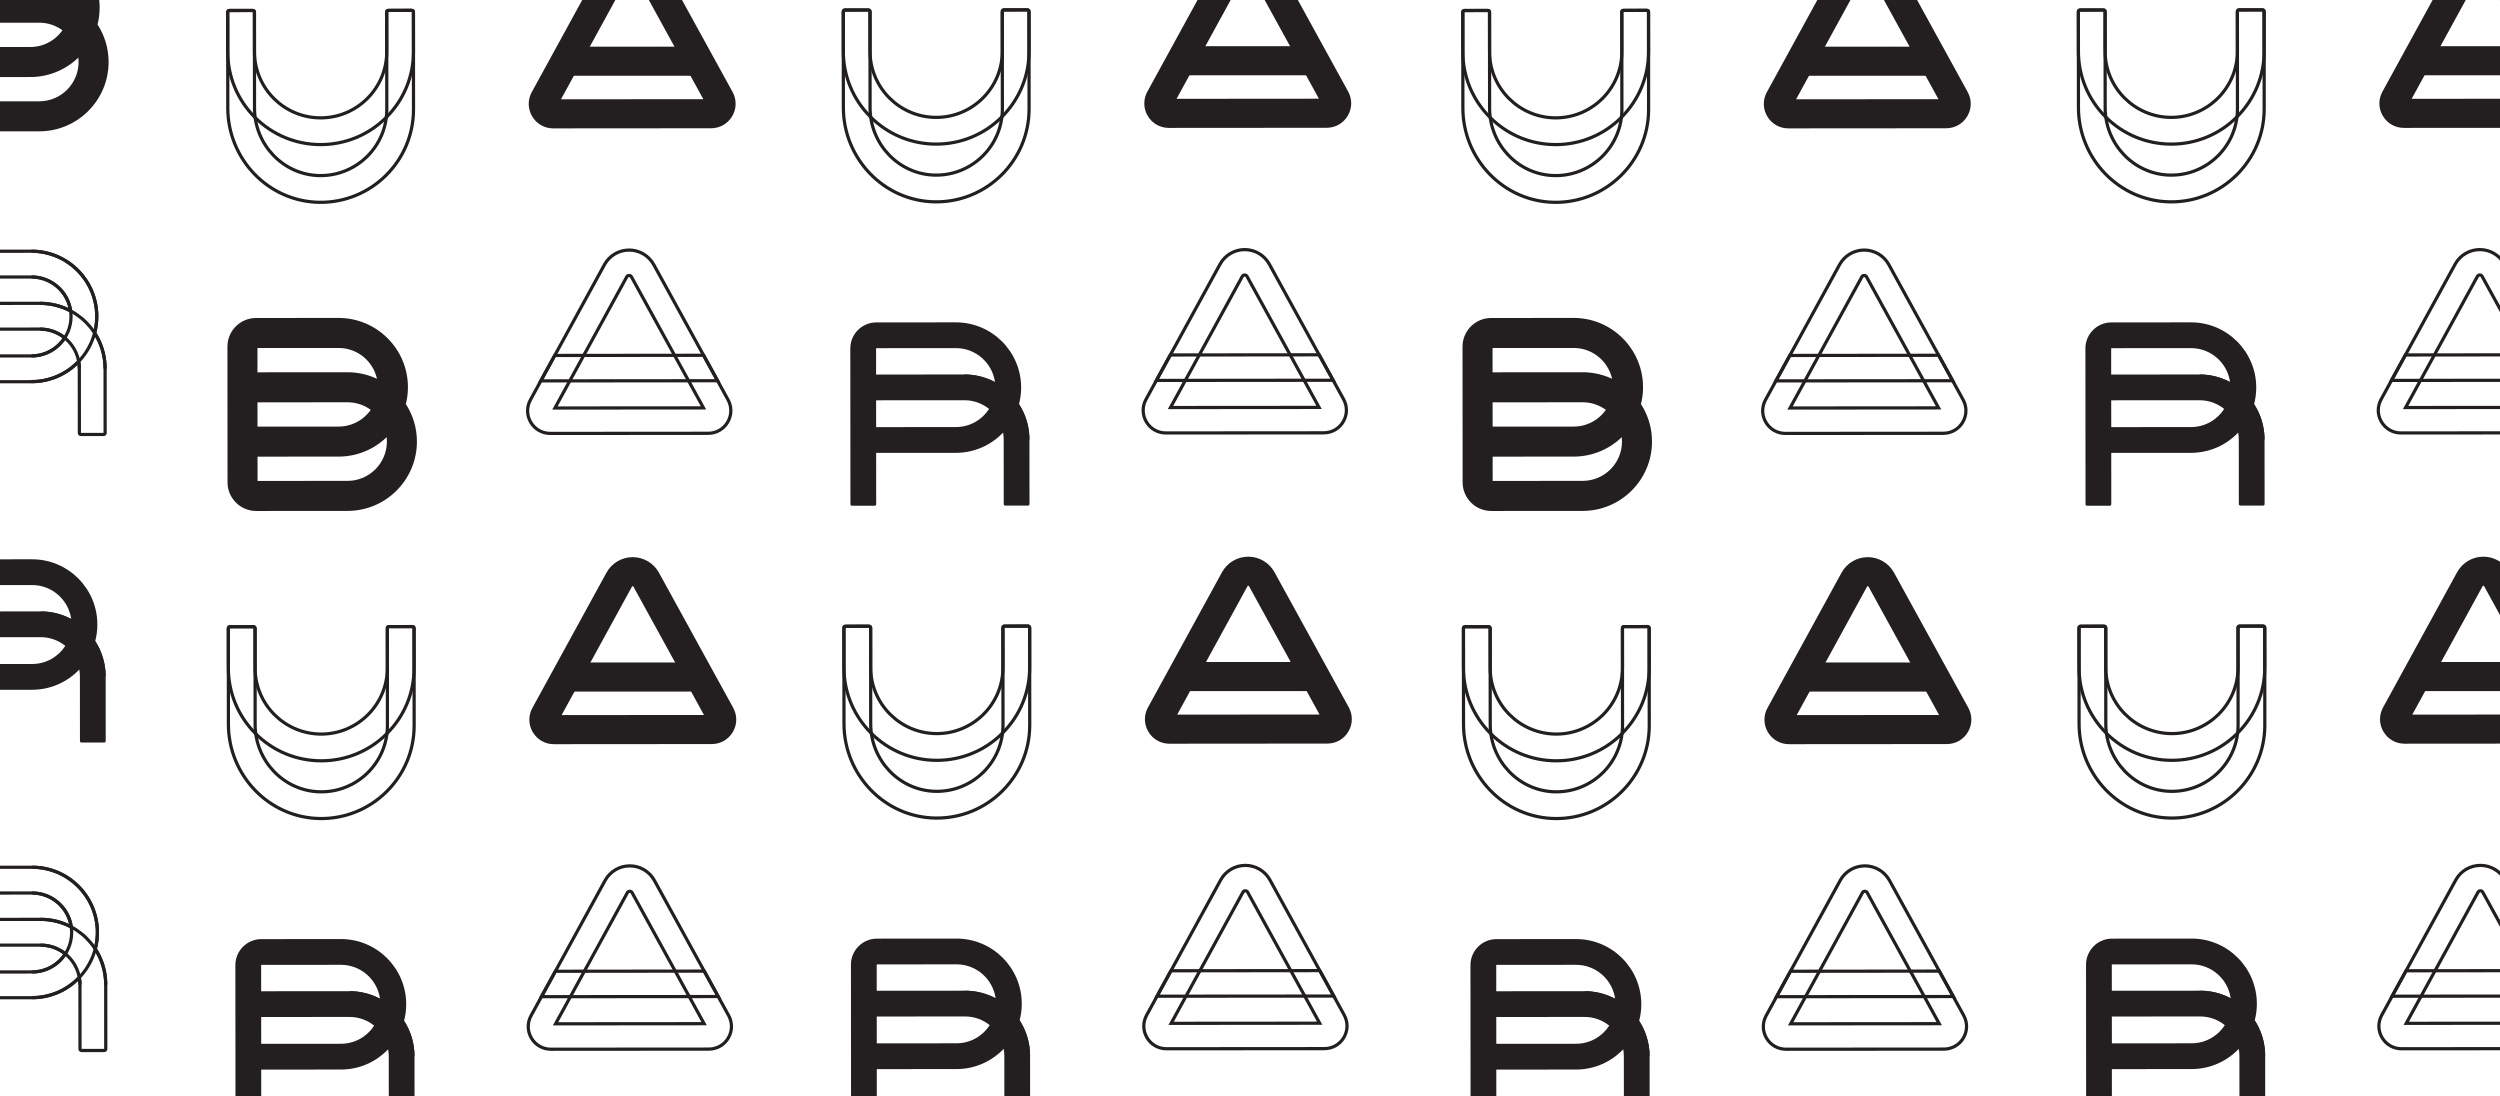 <?xml version="1.0" encoding="utf-8"?>
<!-- Generator: Adobe Illustrator 26.2.1, SVG Export Plug-In . SVG Version: 6.00 Build 0)  -->
<svg version="1.1" xmlns="http://www.w3.org/2000/svg" xmlns:xlink="http://www.w3.org/1999/xlink" x="0px" y="0px"
	 viewBox="0 0 2092.9 917.76" style="enable-background:new 0 0 2092.9 917.76;" xml:space="preserve">
<style type="text/css">
	.st0{fill:#161213;}
	.st1{clip-path:url(#SVGID_00000070814408732669804020000013036796197661224892_);fill:#EFEFF0;}
	.st2{clip-path:url(#SVGID_00000070814408732669804020000013036796197661224892_);}
	.st3{fill:#FFFFFF;}
	.st4{clip-path:url(#SVGID_00000139276154395166231790000000962392671186961545_);}
	.st5{clip-path:url(#SVGID_00000068639242181534554490000016565619095872116920_);}
	.st6{clip-path:url(#SVGID_00000031169848276946722140000016293349805561013430_);}
	.st7{fill:none;stroke:#000000;stroke-miterlimit:10;}
	.st8{clip-path:url(#SVGID_00000036963079384335802280000012019410298018482854_);}
	.st9{clip-path:url(#SVGID_00000153680914890418957690000004689523098007200415_);}
	.st10{fill:none;stroke:#000000;stroke-width:2;stroke-miterlimit:10;}
	.st11{opacity:0.4;stroke:#CFCFCF;stroke-miterlimit:10;}
	.st12{opacity:0.05;stroke:#E6E6E6;stroke-miterlimit:10;}
	.st13{opacity:0.06;}
	.st14{clip-path:url(#SVGID_00000183236371504931449120000001159635820163761331_);}
	.st15{filter:url(#Adobe_OpacityMaskFilter);}
	.st16{mask:url(#SVGID_00000028312220073146871400000012336270023069205914_);}
	.st17{filter:url(#Adobe_OpacityMaskFilter_00000084526981397649200390000010343127124592636813_);}
	.st18{mask:url(#SVGID_00000119082298335848094740000013109260805064708266_);}
	.st19{filter:url(#Adobe_OpacityMaskFilter_00000041282701326697685460000002072436440777286578_);}
	.st20{mask:url(#SVGID_00000106827580204135176630000016479524459419224705_);}
	.st21{opacity:0.05;}
	.st22{clip-path:url(#SVGID_00000083811938818493701870000016283251762593948824_);}
	.st23{clip-path:url(#SVGID_00000100358508608931664390000016459739766625618622_);}
	.st24{fill:none;stroke:#000000;stroke-width:2;stroke-linecap:round;stroke-miterlimit:10;stroke-dasharray:0,6;}
	.st25{clip-path:url(#SVGID_00000147199231962549660250000004385869410554203573_);}
	.st26{clip-path:url(#SVGID_00000000220565895706220460000007545673658567466880_);}
	.st27{fill:#121212;}
	.st28{fill:none;stroke:#626262;stroke-miterlimit:10;}
	.st29{fill:#3544F7;}
	.st30{fill:#F1F1F2;}
	.st31{clip-path:url(#SVGID_00000127765095580353435370000017294668539835515058_);}
	.st32{clip-path:url(#SVGID_00000065056963361302890960000004145272134708429472_);}
	.st33{clip-path:url(#SVGID_00000025416548675025707920000011977084359071098514_);}
	.st34{clip-path:url(#SVGID_00000038386988622026505950000003355365828782838444_);}
	.st35{fill:none;stroke:#000000;stroke-width:0.483;stroke-miterlimit:10;}
	.st36{clip-path:url(#SVGID_00000153692421080147853230000014626926561178637971_);}
	.st37{clip-path:url(#SVGID_00000181049940257515866680000013984022943736638361_);}
	.st38{fill:none;stroke:#000000;stroke-width:0.967;stroke-miterlimit:10;}
	.st39{opacity:0.4;stroke:#CFCFCF;stroke-width:0.483;stroke-miterlimit:10;}
	.st40{opacity:0.05;stroke:#E6E6E6;stroke-width:0.483;stroke-miterlimit:10;}
	.st41{clip-path:url(#SVGID_00000076573427115627714160000004692667839443903891_);}
	.st42{filter:url(#Adobe_OpacityMaskFilter_00000098899064864655466050000001119928460540581311_);}
	.st43{mask:url(#SVGID_00000157290706706764990780000005446856020980651407_);}
	.st44{filter:url(#Adobe_OpacityMaskFilter_00000031903223069221147270000009429327672598794143_);}
	.st45{mask:url(#SVGID_00000123440770827562573000000002891448283993237168_);}
	.st46{filter:url(#Adobe_OpacityMaskFilter_00000169558665860872597900000014407500192721684389_);}
	.st47{mask:url(#SVGID_00000067213486093143655550000005649955931351841953_);}
	.st48{clip-path:url(#SVGID_00000150099442110575921120000005805882302140929460_);}
	.st49{clip-path:url(#SVGID_00000011728493055168832770000003192333213431915927_);}
	.st50{fill:none;stroke:#000000;stroke-width:0.967;stroke-linecap:round;stroke-miterlimit:10;stroke-dasharray:0,2.9;}
	.st51{clip-path:url(#SVGID_00000065786283975909598990000002444951188205871779_);}
	.st52{fill:#231F20;stroke:#231F20;stroke-width:1.85;stroke-miterlimit:10;}
	.st53{fill:none;stroke:#231F20;stroke-width:1.621;stroke-miterlimit:10;}
	.st54{fill:#231F20;}
	.st55{clip-path:url(#SVGID_00000098938210786228092550000005884341787655511702_);}
	.st56{fill:#231F20;stroke:#231F20;stroke-width:3.072;stroke-miterlimit:10;}
	.st57{fill:none;stroke:#231F20;stroke-width:2.692;stroke-miterlimit:10;}
	.st58{fill:#231F20;stroke:#231F20;stroke-width:1.596;stroke-miterlimit:10;}
	.st59{fill:#231F20;stroke:#231F20;stroke-width:2.651;stroke-miterlimit:10;}
	.st60{fill:#F7F7F7;}
	.st61{opacity:0.7;}
	.st62{clip-path:url(#SVGID_00000180348162592273461730000011082594407474742178_);}
	.st63{opacity:0.84;}
	.st64{clip-path:url(#SVGID_00000090974112800518427590000002132665675859308428_);}
	.st65{fill:#231F20;stroke:#231F20;stroke-width:5.346;stroke-miterlimit:10;}
	.st66{opacity:0.02;stroke:#000000;stroke-width:24.75;stroke-miterlimit:10;}
	.st67{fill:none;stroke:#CDCDCD;stroke-width:1.832;stroke-linejoin:round;stroke-miterlimit:10;}
	.st68{fill:none;stroke:#000000;stroke-width:1.922;stroke-linejoin:round;stroke-miterlimit:10;}
	.st69{fill:none;stroke:#000000;stroke-width:1.832;stroke-miterlimit:10;}
	.st70{fill:none;stroke:#CDCDCD;stroke-width:1.922;stroke-linejoin:round;stroke-miterlimit:10;}
	.st71{fill:#FFFFFF;stroke:#000000;stroke-width:1.922;stroke-linejoin:round;stroke-miterlimit:10;}
	.st72{stroke:#000000;stroke-width:3.421;stroke-miterlimit:10;}
	.st73{stroke:#000000;stroke-width:3.381;stroke-miterlimit:10;}
	.st74{fill:none;stroke:#000000;stroke-width:1.698;stroke-miterlimit:10;}
	.st75{fill:none;stroke:#000000;stroke-width:1.836;stroke-miterlimit:10;}
	.st76{fill:none;stroke:#000000;stroke-width:1.83;stroke-miterlimit:10;}
	.st77{opacity:0.02;stroke:#000000;stroke-width:41.111;stroke-miterlimit:10;}
	.st78{fill:none;stroke:#CDCDCD;stroke-width:3.042;stroke-linejoin:round;stroke-miterlimit:10;}
	.st79{fill:none;stroke:#000000;stroke-width:3.193;stroke-linejoin:round;stroke-miterlimit:10;}
	.st80{fill:none;stroke:#000000;stroke-width:3.043;stroke-miterlimit:10;}
	.st81{fill:none;stroke:#CDCDCD;stroke-width:3.193;stroke-linejoin:round;stroke-miterlimit:10;}
	.st82{fill:#FFFFFF;stroke:#000000;stroke-width:3.193;stroke-linejoin:round;stroke-miterlimit:10;}
	.st83{stroke:#000000;stroke-width:5.683;stroke-miterlimit:10;}
	.st84{stroke:#000000;stroke-width:5.616;stroke-miterlimit:10;}
	.st85{fill:none;stroke:#000000;stroke-width:2.82;stroke-miterlimit:10;}
	.st86{fill:none;stroke:#000000;stroke-width:3.05;stroke-miterlimit:10;}
	.st87{fill:none;stroke:#000000;stroke-width:3.04;stroke-miterlimit:10;}
	.st88{display:none;}
	.st89{display:inline;}
	.st90{opacity:0.2;fill:#007E00;}
	.st91{opacity:0.2;fill:#AB9100;}
</style>
<g id="Design">
	<g>
		<defs>
			<rect id="SVGID_00000111190574239234433660000005053335997904375228_" width="2092.9" height="917.76"/>
		</defs>
		<clipPath id="SVGID_00000002375036286039599200000003320817079829782966_">
			<use xlink:href="#SVGID_00000111190574239234433660000005053335997904375228_"  style="overflow:visible;"/>
		</clipPath>
		<g style="clip-path:url(#SVGID_00000002375036286039599200000003320817079829782966_);">
			<g>
				<path class="st56" d="M339.98,324.16c-0.02-31.16-25.39-56.48-56.55-56.46l-69.11,0.05c-12.36,0.01-22.4,10.07-22.39,22.43
					l0.02,23.06l0.05,67.54l0.02,23.06c0.01,12.36,10.07,22.4,22.43,22.39l76.59-0.06c31.16-0.02,56.48-25.39,56.46-56.55
					c-0.01-11.47-3.46-22.15-9.37-31.06C339.33,333.96,339.98,329.13,339.98,324.16z M214,290.16c0-0.19,0.15-0.34,0.34-0.34
					l69.11-0.05c17.52-0.01,32.03,13.13,34.18,30.08c-7.95-4.27-17.04-6.7-26.68-6.69l-76.93,0.06L214,290.16z M312.45,342.77
					c-6.13,9.53-16.81,15.86-28.95,15.87l-69.45,0.05l-0.02-23.4l76.93-0.06C299.08,335.23,306.55,338.05,312.45,342.77z
					 M325.42,369.64c0.01,18.99-15.42,34.45-34.41,34.46l-76.59,0.06c-0.19,0-0.34-0.15-0.34-0.34l-0.02-23.06l69.45-0.05
					c16.25-0.01,30.9-6.93,41.2-17.95C325.18,364.98,325.42,367.28,325.42,369.64z"/>
			</g>
			<g>
				<path class="st57" d="M81.55,780.59c-0.02-30.12-24.54-54.6-54.66-54.57l-66.62,0.05c-11.99,0.01-21.74,9.77-21.74,21.77
					l0.02,21.89h0l0.08,108.55c0,0.7,0.57,1.27,1.27,1.26l19.04-0.01c0.7,0,1.26-0.57,1.26-1.27l-0.03-42.95l66.8-0.05
					c15.5-0.01,29.5-6.53,39.45-16.95c0.33,1.87,0.51,3.78,0.52,5.75l0.04,54.12c0,0.7,0.57,1.27,1.27,1.26l19.04-0.01
					c0.7,0,1.26-0.57,1.26-1.27l-0.04-54.12c-0.01-10.89-3.23-21.03-8.75-29.53C80.92,790.05,81.55,785.39,81.55,780.59z
					 M-39.9,747.82c0-0.1,0.08-0.18,0.18-0.18l66.62-0.05c16.67-0.01,30.49,12.38,32.74,28.44c-7.64-4.07-16.35-6.38-25.61-6.38
					l-73.92,0.06L-39.9,747.82z M26.96,813.68l-66.8,0.05l-0.02-22.45l73.92-0.06c7.82-0.01,15,2.73,20.65,7.29
					C48.82,807.61,38.59,813.67,26.96,813.68z"/>
				<path class="st57" d="M26.98,813.68c18.25-0.01,33.03-14.82,33.02-33.07c-0.01-18.25-14.82-33.03-33.07-33.02"/>
				<path class="st57" d="M66.94,824.24c-0.01-18.25-14.7-33.03-32.95-33.02"/>
				<path class="st57" d="M88.51,824.34c-0.02-30.46-24.34-54.72-54.54-54.69"/>
				<path class="st57" d="M26.91,726.01c30.13-0.02,54.58,24.39,54.61,54.52S57.13,835.12,27,835.14"/>
			</g>
			<g>
				<g>
					<path class="st56" d="M81.88,6.4c-0.02-31.16-25.39-56.48-56.55-56.46l-69.11,0.05C-56.14-50-66.19-39.94-66.18-27.58
						l0.02,23.06l0.05,67.54l0.02,23.06c0.01,12.36,10.07,22.4,22.43,22.39l76.59-0.06c31.16-0.02,56.48-25.39,56.46-56.55
						c-0.01-11.47-3.46-22.15-9.37-31.06C81.23,16.2,81.88,11.37,81.88,6.4z M-44.11-27.6c0-0.19,0.15-0.34,0.34-0.34l69.11-0.05
						c17.52-0.01,32.03,13.13,34.18,30.08c-7.95-4.27-17.04-6.7-26.68-6.69l-76.93,0.06L-44.11-27.6z M54.35,25.01
						c-6.13,9.53-16.81,15.86-28.95,15.87l-69.45,0.05l-0.02-23.4l76.93-0.06C40.98,17.46,48.45,20.29,54.35,25.01z M67.32,51.88
						c0.01,18.99-15.42,34.45-34.41,34.46l-76.59,0.06c-0.19,0-0.34-0.15-0.34-0.34L-44.04,63l69.45-0.05
						c16.25-0.01,30.9-6.93,41.2-17.95C67.07,47.22,67.32,49.52,67.32,51.88z"/>
				</g>
			</g>
			<g>
				<path class="st57" d="M81.02,264.88c-0.02-30.12-24.54-54.6-54.66-54.57l-66.62,0.05c-11.99,0.01-21.74,9.77-21.74,21.77
					l0.02,21.89h0l0.08,108.55c0,0.7,0.57,1.26,1.27,1.26l19.04-0.01c0.7,0,1.26-0.57,1.26-1.27l-0.03-42.95l66.8-0.05
					c15.5-0.01,29.5-6.53,39.45-16.95c0.33,1.87,0.51,3.78,0.52,5.75l0.04,54.12c0,0.7,0.57,1.26,1.27,1.26l19.04-0.01
					c0.7,0,1.26-0.57,1.26-1.27l-0.04-54.12c-0.01-10.89-3.23-21.03-8.75-29.53C80.4,274.34,81.02,269.68,81.02,264.88z
					 M-40.42,232.11c0-0.1,0.08-0.18,0.18-0.18l66.62-0.05c16.67-0.01,30.49,12.38,32.74,28.44c-7.64-4.07-16.35-6.38-25.61-6.38
					l-73.92,0.06L-40.42,232.11z M26.43,297.97l-66.8,0.05l-0.02-22.45l73.92-0.06c7.82-0.01,15,2.73,20.65,7.29
					C48.29,291.9,38.06,297.96,26.43,297.97z"/>
				<path class="st57" d="M26.45,297.97c18.25-0.01,33.03-14.82,33.02-33.07c-0.01-18.25-14.82-33.03-33.07-33.02"/>
				<path class="st57" d="M66.41,308.53c-0.01-18.25-14.7-33.03-32.95-33.02"/>
				<path class="st57" d="M87.98,308.63c-0.02-30.46-24.34-54.72-54.54-54.69"/>
				<path class="st57" d="M26.39,210.3c30.13-0.02,54.58,24.39,54.61,54.52c0.02,30.13-24.39,54.58-54.52,54.61"/>
			</g>
			<g>
				<g>
					<g>
						<path class="st57" d="M267.87,685.25c-42.69-0.58-76.63-36.22-76.66-78.92l-0.06-80.35c0-0.72,0.59-1.31,1.31-1.31l19.75-0.02
							c0.72,0,1.31,0.59,1.31,1.31l0.06,80.61c0.02,30.35,24.05,55.78,54.4,56.3c31,0.54,56.37-24.54,56.35-55.41l-0.06-81.59
							c0-0.72,0.59-1.31,1.31-1.31l19.75-0.02c0.72,0,1.31,0.59,1.31,1.31l0.06,81.59C346.74,650.7,311.26,685.85,267.87,685.25z"/>
					</g>
				</g>
				<path class="st57" d="M346.66,559.11C346.66,559.11,346.67,559.11,346.66,559.11L346.66,559.11l-0.03-33.25
					c0-0.72-0.59-1.31-1.31-1.31l-19.75,0.02c-0.72,0-1.31,0.59-1.31,1.31l0.03,33.26c0.02,30.53-24.8,55.38-55.33,55.4
					c-30.53,0.02-55.39-24.79-55.41-55.32l-0.03-33.25c0-0.72-0.59-1.31-1.31-1.31l-19.75,0.02c-0.72,0-1.31,0.59-1.31,1.31
					l0.03,33.26h0c0.02,20.76,8.12,40.27,22.81,54.94c14.7,14.67,34.22,22.74,54.99,22.73c20.77-0.02,40.28-8.12,54.96-22.81
					C338.61,599.41,346.68,579.88,346.66,559.11L346.66,559.11L346.66,559.11z"/>
			</g>
			<g>
				<path class="st54" d="M340.06,840.71c-0.02-30.12-24.54-54.6-54.66-54.57l-66.62,0.05c-11.99,0.01-21.74,9.77-21.74,21.77
					l0.02,21.89h0l0.08,108.55c0,0.7,0.57,1.26,1.27,1.26l19.04-0.01c0.7,0,1.26-0.57,1.26-1.27l-0.03-42.95l66.8-0.05
					c15.5-0.01,29.5-6.53,39.45-16.95c0.33,1.87,0.51,3.78,0.52,5.75l0.04,54.12c0,0.7,0.57,1.26,1.27,1.26l19.04-0.01
					c0.7,0,1.26-0.57,1.26-1.27l-0.04-54.12c-0.01-10.89-3.23-21.03-8.75-29.53C339.43,850.17,340.06,845.51,340.06,840.71z
					 M218.61,807.94c0-0.1,0.08-0.18,0.18-0.18l66.62-0.05c16.67-0.01,30.49,12.38,32.74,28.44c-7.64-4.07-16.35-6.38-25.61-6.38
					l-73.92,0.06L218.61,807.94z M285.47,873.8l-66.8,0.05l-0.02-22.45l73.92-0.06c7.82-0.01,15,2.73,20.65,7.29
					C307.33,867.74,297.1,873.79,285.47,873.8z"/>
				<path class="st54" d="M347.02,884.46c-0.02-30.46-24.34-54.72-54.54-54.69"/>
			</g>
			<g>
				<g>
					<g>
						<g>
							<path class="st57" d="M267.35,169.37c-42.69-0.58-76.63-36.22-76.66-78.92l-0.06-80.35c0-0.72,0.59-1.31,1.31-1.31
								l19.75-0.02c0.72,0,1.31,0.59,1.31,1.31l0.06,80.61c0.02,30.35,24.05,55.78,54.4,56.3c31,0.54,56.37-24.54,56.35-55.41
								L323.74,10c0-0.72,0.59-1.31,1.31-1.31l19.75-0.02c0.72,0,1.31,0.59,1.31,1.31l0.06,81.59
								C346.21,134.83,310.74,169.97,267.35,169.37z"/>
						</g>
					</g>
					<path class="st57" d="M346.14,43.24C346.14,43.23,346.14,43.23,346.14,43.24L346.14,43.24l-0.03-33.25
						c0-0.72-0.59-1.31-1.31-1.31l-19.75,0.02c-0.72,0-1.31,0.59-1.31,1.31l0.03,33.26c0.02,30.53-24.8,55.38-55.33,55.4
						c-30.53,0.02-55.39-24.79-55.41-55.32L213,10.09c0-0.72-0.59-1.31-1.31-1.31l-19.75,0.02c-0.72,0-1.31,0.59-1.31,1.31
						l0.03,33.26h0c0.02,20.76,8.12,40.27,22.81,54.94c14.7,14.67,34.22,22.74,54.99,22.73c20.77-0.02,40.28-8.12,54.96-22.81
						C338.08,83.53,346.15,64.01,346.14,43.24L346.14,43.24L346.14,43.24z"/>
				</g>
			</g>
			<g>
				<g>
					<path class="st57" d="M593.39,878.27l-132.19,0.1c-6.77,0.01-12.87-3.47-16.32-9.29c-3.45-5.82-3.57-12.85-0.31-18.78
						l61.99-113.2c4.13-7.54,12.03-12.22,20.62-12.23c8.59-0.01,16.5,4.67,20.64,12.2l62.17,113.1c3.26,5.93,3.16,12.95-0.29,18.78
						C606.25,874.78,600.16,878.27,593.39,878.27z M465.09,857.09l124.36-0.1l-60.29-109.68c-0.43-0.78-1.09-1.17-1.98-1.17
						c-0.89,0-1.55,0.4-1.98,1.17L465.09,857.09z"/>
				</g>
				<g>
					<polygon class="st57" points="601.28,834.27 453.26,834.38 464.93,813.1 589.53,812.96 					"/>
				</g>
			</g>
			<g>
				<g>
					<g>
						<rect x="475.34" y="556.14" class="st56" width="111.26" height="21.28"/>
					</g>
					<g>
						<path class="st56" d="M595.86,621.36l-132.19,0.1c-6.77,0.01-12.87-3.47-16.32-9.29c-3.45-5.82-3.57-12.85-0.31-18.78
							l61.99-113.2c4.13-7.54,12.03-12.22,20.62-12.23c8.59-0.01,16.5,4.67,20.64,12.2l62.17,113.1c3.26,5.93,3.16,12.95-0.29,18.78
							C608.73,617.87,602.63,621.36,595.86,621.36z M467.57,600.18l124.36-0.1l-60.29-109.68c-0.43-0.78-1.09-1.17-1.98-1.17
							c-0.89,0-1.55,0.4-1.98,1.17L467.57,600.18z"/>
					</g>
				</g>
			</g>
			<g>
				<g>
					<path class="st57" d="M592.86,362.74l-132.19,0.1c-6.77,0.01-12.87-3.47-16.32-9.29c-3.45-5.82-3.57-12.85-0.31-18.78
						l61.99-113.2c4.13-7.54,12.03-12.22,20.62-12.23c8.59-0.01,16.5,4.67,20.64,12.2l62.17,113.1c3.26,5.93,3.16,12.95-0.29,18.78
						C605.73,359.26,599.63,362.74,592.86,362.74z M464.56,341.57l124.36-0.1l-60.29-109.68c-0.43-0.78-1.09-1.17-1.98-1.17
						c-0.89,0-1.55,0.4-1.98,1.17L464.56,341.57z"/>
				</g>
				<g>
					<polygon class="st57" points="600.75,318.74 452.73,318.86 464.4,297.57 589,297.43 					"/>
				</g>
			</g>
			<g>
				<g>
					<g>
						<rect x="474.81" y="40.61" class="st56" width="111.26" height="21.28"/>
					</g>
					<g>
						<path class="st56" d="M595.34,105.84l-132.19,0.1c-6.77,0.01-12.87-3.47-16.32-9.29c-3.45-5.82-3.57-12.85-0.31-18.78
							l61.99-113.2c4.13-7.54,12.03-12.22,20.62-12.23c8.59-0.01,16.5,4.67,20.64,12.2l62.17,113.1c3.26,5.93,3.16,12.95-0.29,18.78
							C608.2,102.35,602.11,105.83,595.34,105.84z M467.04,84.66l124.36-0.1L531.12-25.12c-0.43-0.78-1.09-1.17-1.98-1.17
							c-0.89,0-1.55,0.4-1.98,1.17L467.04,84.66z"/>
					</g>
				</g>
			</g>
			<g>
				<g>
					<g>
						<g>
							<path class="st57" d="M783.21,684.85c-42.69-0.58-76.63-36.22-76.66-78.92l-0.06-80.35c0-0.72,0.59-1.31,1.31-1.31
								l19.75-0.02c0.72,0,1.31,0.59,1.31,1.31l0.06,80.61c0.02,30.35,24.05,55.78,54.4,56.3c31,0.54,56.37-24.54,56.35-55.41
								l-0.06-81.59c0-0.72,0.59-1.31,1.31-1.31l19.75-0.02c0.72,0,1.31,0.59,1.31,1.31l0.06,81.59
								C862.07,650.31,826.6,685.45,783.21,684.85z"/>
						</g>
					</g>
					<path class="st57" d="M862,558.71C862,558.71,862,558.71,862,558.71L862,558.71l-0.03-33.25c0-0.72-0.59-1.31-1.31-1.31
						l-19.75,0.02c-0.72,0-1.31,0.59-1.31,1.31l0.03,33.26c0.02,30.53-24.8,55.38-55.33,55.4c-30.53,0.02-55.39-24.79-55.41-55.32
						l-0.03-33.25c0-0.72-0.59-1.31-1.31-1.31l-19.75,0.02c-0.72,0-1.31,0.59-1.31,1.31l0.03,33.26h0
						c0.02,20.76,8.12,40.27,22.81,54.94c14.7,14.67,34.22,22.74,54.99,22.73c20.77-0.02,40.28-8.12,54.96-22.81
						C853.94,599.01,862.01,579.48,862,558.71L862,558.71L862,558.71z"/>
				</g>
			</g>
			<g>
				<g>
					<path class="st54" d="M855.39,840.31c-0.02-30.12-24.54-54.6-54.66-54.57l-66.62,0.05c-11.99,0.01-21.74,9.77-21.74,21.77
						l0.02,21.89h0l0.08,108.55c0,0.7,0.57,1.26,1.27,1.26l19.04-0.01c0.7,0,1.26-0.57,1.26-1.27l-0.03-42.95l66.8-0.05
						c15.5-0.01,29.5-6.53,39.45-16.95c0.33,1.87,0.51,3.78,0.52,5.75l0.04,54.12c0,0.7,0.57,1.26,1.27,1.26l19.04-0.01
						c0.7,0,1.26-0.57,1.26-1.27l-0.04-54.12c-0.01-10.89-3.23-21.03-8.75-29.53C854.77,849.77,855.39,845.11,855.39,840.31z
						 M733.95,807.54c0-0.1,0.08-0.18,0.18-0.18l66.62-0.05c16.67-0.01,30.49,12.38,32.74,28.44c-7.64-4.07-16.35-6.38-25.61-6.38
						l-73.92,0.06L733.95,807.54z M800.8,873.4l-66.8,0.05L733.98,851l73.92-0.06c7.82-0.01,15,2.73,20.65,7.29
						C822.66,867.34,812.43,873.39,800.8,873.4z"/>
					<path class="st54" d="M862.35,884.06c-0.02-30.46-24.34-54.72-54.54-54.69"/>
				</g>
			</g>
			<g>
				<g>
					<g>
						<g>
							<path class="st57" d="M782.68,168.98c-42.69-0.58-76.63-36.22-76.66-78.92l-0.06-80.35c0-0.72,0.59-1.31,1.31-1.31
								l19.75-0.02c0.72,0,1.31,0.59,1.31,1.31l0.06,80.61c0.02,30.35,24.05,55.78,54.4,56.3c31,0.54,56.37-24.54,56.35-55.41
								L839.07,9.6c0-0.72,0.59-1.31,1.31-1.31l19.75-0.02c0.72,0,1.31,0.59,1.31,1.31l0.06,81.59
								C861.54,134.43,826.07,169.57,782.68,168.98z"/>
						</g>
					</g>
					<path class="st57" d="M861.47,42.84C861.47,42.83,861.47,42.83,861.47,42.84L861.47,42.84l-0.03-33.25
						c0-0.72-0.59-1.31-1.31-1.31l-19.75,0.02c-0.72,0-1.31,0.59-1.31,1.31l0.03,33.26c0.02,30.53-24.8,55.38-55.33,55.4
						c-30.53,0.02-55.39-24.79-55.41-55.32l-0.03-33.25c0-0.72-0.59-1.31-1.31-1.31l-19.75,0.02c-0.72,0-1.31,0.59-1.31,1.31
						l0.03,33.26h0c0.02,20.76,8.12,40.27,22.81,54.94c14.7,14.67,34.22,22.74,54.99,22.73c20.77-0.02,40.28-8.12,54.96-22.81
						C853.41,83.13,861.48,63.61,861.47,42.84L861.47,42.84L861.47,42.84z"/>
				</g>
			</g>
			<g>
				<g>
					<path class="st54" d="M854.86,324.43c-0.02-30.12-24.54-54.6-54.66-54.57l-66.62,0.05c-11.99,0.01-21.74,9.77-21.74,21.77
						l0.02,21.89h0l0.08,108.55c0,0.7,0.57,1.26,1.27,1.26l19.04-0.01c0.7,0,1.26-0.57,1.26-1.27l-0.03-42.95l66.8-0.05
						c15.5-0.01,29.5-6.53,39.45-16.95c0.33,1.87,0.51,3.78,0.52,5.75l0.04,54.12c0,0.7,0.57,1.26,1.27,1.26l19.04-0.01
						c0.7,0,1.26-0.57,1.26-1.27l-0.04-54.12c-0.01-10.89-3.23-21.03-8.75-29.53C854.24,333.9,854.86,329.24,854.86,324.43z
						 M733.42,291.66c0-0.1,0.08-0.18,0.18-0.18l66.62-0.05c16.67-0.01,30.49,12.38,32.74,28.44c-7.64-4.07-16.35-6.38-25.61-6.38
						l-73.92,0.06L733.42,291.66z M800.27,357.52l-66.8,0.05l-0.02-22.45l73.92-0.06c7.82-0.01,15,2.73,20.65,7.29
						C822.13,351.46,811.9,357.51,800.27,357.52z"/>
					<path class="st54" d="M861.82,368.18c-0.02-30.46-24.34-54.71-54.54-54.69"/>
				</g>
			</g>
			<g>
				<g>
					<path class="st57" d="M1108.72,877.87l-132.19,0.1c-6.77,0.01-12.87-3.47-16.32-9.29c-3.45-5.82-3.57-12.85-0.31-18.78
						l61.99-113.2c4.13-7.54,12.03-12.22,20.62-12.23c8.59-0.01,16.5,4.67,20.64,12.2l62.17,113.1c3.26,5.93,3.16,12.95-0.29,18.78
						C1121.59,874.38,1115.49,877.87,1108.72,877.87z M980.42,856.69l124.36-0.1l-60.29-109.68c-0.43-0.78-1.09-1.17-1.98-1.17
						c-0.89,0-1.55,0.4-1.98,1.17L980.42,856.69z"/>
				</g>
				<g>
					<polygon class="st57" points="1116.61,833.87 968.59,833.99 980.26,812.7 1104.86,812.56 					"/>
				</g>
			</g>
			<g>
				<g>
					<g>
						<rect x="990.67" y="555.74" class="st56" width="111.26" height="21.28"/>
					</g>
					<g>
						<path class="st56" d="M1111.2,620.96L979,621.07c-6.77,0.01-12.87-3.47-16.32-9.29c-3.45-5.82-3.57-12.85-0.31-18.78
							l61.99-113.2c4.13-7.54,12.03-12.22,20.62-12.23c8.59-0.01,16.5,4.67,20.64,12.2l62.17,113.1c3.26,5.93,3.16,12.95-0.29,18.78
							C1124.06,617.47,1117.97,620.96,1111.2,620.96z M982.9,599.79l124.36-0.1l-60.29-109.68c-0.43-0.78-1.09-1.17-1.98-1.17
							c-0.89,0-1.55,0.4-1.98,1.17L982.9,599.79z"/>
					</g>
				</g>
			</g>
			<g>
				<g>
					<path class="st57" d="M1108.19,362.35L976,362.45c-6.77,0.01-12.87-3.47-16.32-9.29c-3.45-5.82-3.57-12.85-0.31-18.78
						l61.99-113.2c4.13-7.54,12.03-12.22,20.62-12.23c8.59-0.01,16.5,4.67,20.64,12.2l62.17,113.1c3.26,5.93,3.16,12.95-0.29,18.78
						C1121.06,358.86,1114.96,362.34,1108.19,362.35z M979.89,341.17l124.36-0.1l-60.29-109.68c-0.43-0.78-1.09-1.17-1.98-1.17
						c-0.89,0-1.55,0.4-1.98,1.17L979.89,341.17z"/>
				</g>
				<g>
					<polygon class="st57" points="1116.08,318.34 968.07,318.46 979.73,297.17 1104.33,297.03 					"/>
				</g>
			</g>
			<g>
				<g>
					<g>
						<rect x="990.15" y="40.21" class="st56" width="111.26" height="21.28"/>
					</g>
					<g>
						<path class="st56" d="M1110.67,105.44l-132.19,0.1c-6.77,0.01-12.87-3.47-16.32-9.29c-3.45-5.82-3.57-12.85-0.31-18.78
							l61.99-113.2c4.13-7.54,12.03-12.22,20.62-12.23c8.59-0.01,16.5,4.67,20.64,12.2l62.17,113.1c3.26,5.93,3.16,12.95-0.29,18.78
							C1123.54,101.95,1117.44,105.43,1110.67,105.44z M982.37,84.26l124.36-0.1l-60.29-109.68c-0.43-0.78-1.09-1.17-1.98-1.17
							c-0.89,0-1.55,0.4-1.98,1.17L982.37,84.26z"/>
					</g>
				</g>
			</g>
			<path class="st56" d="M1373.95,324.16c-0.02-31.16-25.39-56.48-56.55-56.46l-69.11,0.05c-12.36,0.01-22.4,10.07-22.39,22.43
				l0.02,23.06l0.05,67.54l0.02,23.06c0.01,12.36,10.07,22.4,22.43,22.39l76.59-0.06c31.16-0.02,56.48-25.39,56.46-56.55
				c-0.01-11.47-3.46-22.15-9.37-31.06C1373.31,333.96,1373.96,329.13,1373.95,324.16z M1247.97,290.16c0-0.19,0.15-0.34,0.34-0.34
				l69.11-0.05c17.52-0.01,32.03,13.13,34.18,30.08c-7.95-4.27-17.04-6.7-26.68-6.69l-76.93,0.06L1247.97,290.16z M1346.43,342.77
				c-6.13,9.53-16.81,15.86-28.95,15.87l-69.45,0.05l-0.02-23.4l76.93-0.06C1333.06,335.23,1340.53,338.05,1346.43,342.77z
				 M1359.4,369.64c0.01,18.99-15.42,34.45-34.41,34.46l-76.59,0.06c-0.19,0-0.34-0.15-0.34-0.34l-0.02-23.06l69.45-0.05
				c16.25-0.01,30.9-6.93,41.2-17.95C1359.15,364.98,1359.39,367.28,1359.4,369.64z"/>
			<g>
				<g>
					<g>
						<path class="st57" d="M1301.85,685.25c-42.69-0.58-76.63-36.22-76.66-78.92l-0.06-80.35c0-0.72,0.59-1.31,1.31-1.31
							l19.75-0.02c0.72,0,1.31,0.59,1.31,1.31l0.06,80.61c0.02,30.35,24.05,55.78,54.4,56.3c31,0.54,56.37-24.54,56.35-55.41
							l-0.06-81.59c0-0.72,0.59-1.31,1.31-1.31l19.75-0.02c0.72,0,1.31,0.59,1.31,1.31l0.06,81.59
							C1380.71,650.7,1345.24,685.85,1301.85,685.25z"/>
					</g>
				</g>
				<path class="st57" d="M1380.64,559.11C1380.64,559.11,1380.64,559.11,1380.64,559.11L1380.64,559.11l-0.03-33.25
					c0-0.72-0.59-1.31-1.31-1.31l-19.75,0.02c-0.72,0-1.31,0.59-1.31,1.31l0.03,33.26c0.02,30.53-24.8,55.38-55.33,55.4
					c-30.53,0.02-55.39-24.79-55.41-55.32l-0.03-33.25c0-0.72-0.59-1.31-1.31-1.31l-19.75,0.02c-0.72,0-1.31,0.59-1.31,1.31
					l0.03,33.26h0c0.02,20.76,8.12,40.27,22.81,54.94c14.7,14.67,34.22,22.74,54.99,22.73c20.77-0.02,40.28-8.12,54.96-22.81
					C1372.58,599.41,1380.65,579.88,1380.64,559.11L1380.64,559.11L1380.64,559.11z"/>
			</g>
			<g>
				<path class="st54" d="M1374.03,840.71c-0.02-30.12-24.54-54.6-54.66-54.57l-66.62,0.05c-11.99,0.01-21.74,9.77-21.74,21.77
					l0.02,21.89h0l0.08,108.55c0,0.7,0.57,1.26,1.27,1.26l19.04-0.01c0.7,0,1.26-0.57,1.26-1.27l-0.03-42.95l66.8-0.05
					c15.5-0.01,29.5-6.53,39.45-16.95c0.33,1.87,0.51,3.78,0.52,5.75l0.04,54.12c0,0.7,0.57,1.26,1.27,1.26l19.04-0.01
					c0.7,0,1.26-0.57,1.26-1.27l-0.04-54.12c-0.01-10.89-3.23-21.03-8.75-29.53C1373.41,850.17,1374.04,845.51,1374.03,840.71z
					 M1252.59,807.94c0-0.1,0.08-0.18,0.18-0.18l66.62-0.05c16.67-0.01,30.49,12.38,32.74,28.44c-7.64-4.07-16.35-6.38-25.61-6.38
					l-73.92,0.06L1252.59,807.94z M1319.44,873.8l-66.8,0.05l-0.02-22.45l73.92-0.06c7.82-0.01,15,2.73,20.65,7.29
					C1341.31,867.74,1331.07,873.79,1319.44,873.8z"/>
				<path class="st54" d="M1380.99,884.46c-0.02-30.46-24.34-54.72-54.54-54.69"/>
			</g>
			<g>
				<g>
					<g>
						<path class="st57" d="M1301.32,169.37c-42.69-0.58-76.63-36.22-76.66-78.92l-0.06-80.35c0-0.72,0.59-1.31,1.31-1.31
							l19.75-0.02c0.72,0,1.31,0.59,1.31,1.31l0.06,80.61c0.02,30.35,24.05,55.78,54.4,56.3c31,0.54,56.37-24.54,56.35-55.41
							L1357.71,10c0-0.72,0.59-1.31,1.31-1.31l19.75-0.02c0.72,0,1.31,0.59,1.31,1.31l0.06,81.59
							C1380.18,134.83,1344.71,169.97,1301.32,169.37z"/>
					</g>
				</g>
				<path class="st57" d="M1380.11,43.24C1380.11,43.23,1380.11,43.23,1380.11,43.24L1380.11,43.24l-0.03-33.25
					c0-0.72-0.59-1.31-1.31-1.31l-19.75,0.02c-0.72,0-1.31,0.59-1.31,1.31l0.03,33.26c0.02,30.53-24.8,55.38-55.33,55.4
					c-30.53,0.02-55.39-24.79-55.41-55.32l-0.03-33.25c0-0.72-0.59-1.31-1.31-1.31l-19.75,0.02c-0.72,0-1.31,0.59-1.31,1.31
					l0.03,33.26h0c0.02,20.76,8.12,40.27,22.81,54.94c14.7,14.67,34.22,22.74,54.99,22.73c20.77-0.02,40.28-8.12,54.96-22.81
					C1372.05,83.53,1380.12,64.01,1380.11,43.24L1380.11,43.24L1380.11,43.24z"/>
			</g>
			<g>
				<path class="st57" d="M1627.36,878.27l-132.19,0.1c-6.77,0.01-12.87-3.47-16.32-9.29c-3.45-5.82-3.57-12.85-0.31-18.78
					l61.99-113.2c4.13-7.54,12.03-12.22,20.62-12.23s16.5,4.67,20.64,12.2l62.17,113.1c3.26,5.93,3.16,12.95-0.29,18.78
					C1640.23,874.78,1634.13,878.27,1627.36,878.27z M1499.07,857.09l124.36-0.1l-60.29-109.68c-0.43-0.78-1.09-1.17-1.98-1.17
					c-0.89,0-1.55,0.4-1.98,1.17L1499.07,857.09z"/>
			</g>
			<g>
				<polygon class="st57" points="1635.25,834.27 1487.24,834.38 1498.9,813.1 1623.5,812.96 				"/>
			</g>
			<g>
				<g>
					<rect x="1509.32" y="556.14" class="st56" width="111.26" height="21.28"/>
				</g>
				<g>
					<path class="st56" d="M1629.84,621.36l-132.19,0.1c-6.77,0.01-12.87-3.47-16.32-9.29c-3.45-5.82-3.57-12.85-0.31-18.78
						l61.99-113.2c4.13-7.54,12.03-12.22,20.62-12.23s16.5,4.67,20.64,12.2l62.17,113.1c3.26,5.93,3.16,12.95-0.29,18.78
						C1642.71,617.87,1636.61,621.36,1629.84,621.36z M1501.54,600.18l124.36-0.1l-60.29-109.68c-0.43-0.78-1.09-1.17-1.98-1.17
						c-0.89,0-1.55,0.4-1.98,1.17L1501.54,600.18z"/>
				</g>
			</g>
			<g>
				<path class="st57" d="M1626.83,362.74l-132.19,0.1c-6.77,0.01-12.87-3.47-16.32-9.29c-3.45-5.82-3.57-12.85-0.31-18.78
					l61.99-113.2c4.13-7.54,12.03-12.22,20.62-12.23c8.59-0.01,16.5,4.67,20.64,12.2l62.17,113.1c3.26,5.93,3.16,12.95-0.29,18.78
					C1639.7,359.26,1633.6,362.74,1626.83,362.74z M1498.54,341.57l124.36-0.1l-60.29-109.68c-0.43-0.78-1.09-1.17-1.98-1.17
					s-1.55,0.4-1.98,1.17L1498.54,341.57z"/>
			</g>
			<g>
				<polygon class="st57" points="1634.72,318.74 1486.71,318.86 1498.38,297.57 1622.97,297.43 				"/>
			</g>
			<g>
				<g>
					<g>
						<rect x="1508.79" y="40.61" class="st56" width="111.26" height="21.28"/>
					</g>
					<g>
						<path class="st56" d="M1629.31,105.84l-132.19,0.1c-6.77,0.01-12.87-3.47-16.32-9.29c-3.45-5.82-3.57-12.85-0.31-18.78
							l61.99-113.2c4.13-7.54,12.03-12.22,20.62-12.23c8.59-0.01,16.5,4.67,20.64,12.2l62.17,113.1c3.26,5.93,3.16,12.95-0.29,18.78
							C1642.18,102.35,1636.08,105.83,1629.31,105.84z M1501.02,84.66l124.36-0.1l-60.29-109.68c-0.43-0.78-1.09-1.17-1.98-1.17
							c-0.89,0-1.55,0.4-1.98,1.17L1501.02,84.66z"/>
					</g>
				</g>
			</g>
			<g>
				<g>
					<g>
						<path class="st57" d="M1817.18,684.85c-42.69-0.58-76.63-36.22-76.66-78.92l-0.06-80.35c0-0.72,0.59-1.31,1.31-1.31
							l19.75-0.02c0.72,0,1.31,0.59,1.31,1.31l0.06,80.61c0.02,30.35,24.05,55.78,54.4,56.3c31,0.54,56.37-24.54,56.35-55.41
							l-0.06-81.59c0-0.72,0.59-1.31,1.31-1.31l19.75-0.02c0.72,0,1.31,0.59,1.31,1.31l0.06,81.59
							C1896.04,650.31,1860.57,685.45,1817.18,684.85z"/>
					</g>
				</g>
				<path class="st57" d="M1895.97,558.71C1895.97,558.71,1895.97,558.71,1895.97,558.71L1895.97,558.71l-0.03-33.25
					c0-0.72-0.59-1.31-1.31-1.31l-19.75,0.02c-0.72,0-1.31,0.59-1.31,1.31l0.03,33.26c0.02,30.53-24.8,55.38-55.33,55.4
					c-30.53,0.02-55.39-24.79-55.41-55.32l-0.03-33.25c0-0.72-0.59-1.31-1.31-1.31l-19.75,0.02c-0.72,0-1.31,0.59-1.31,1.31
					l0.03,33.26h0c0.02,20.76,8.12,40.27,22.81,54.94c14.7,14.67,34.22,22.74,54.99,22.73c20.77-0.02,40.28-8.12,54.96-22.81
					C1887.91,599.01,1895.98,579.48,1895.97,558.71L1895.97,558.71L1895.97,558.71z"/>
			</g>
			<g>
				<path class="st54" d="M1889.36,840.31c-0.02-30.12-24.54-54.6-54.66-54.57l-66.62,0.05c-11.99,0.01-21.74,9.77-21.74,21.77
					l0.02,21.89h0l0.08,108.55c0,0.7,0.57,1.26,1.27,1.26l19.04-0.01c0.7,0,1.26-0.57,1.26-1.27l-0.03-42.95l66.8-0.05
					c15.5-0.01,29.5-6.53,39.45-16.95c0.33,1.87,0.51,3.78,0.52,5.75l0.04,54.12c0,0.7,0.57,1.26,1.27,1.26l19.04-0.01
					c0.7,0,1.26-0.57,1.26-1.27l-0.04-54.12c-0.01-10.89-3.23-21.03-8.75-29.53C1888.74,849.77,1889.37,845.11,1889.36,840.31z
					 M1767.92,807.54c0-0.1,0.08-0.18,0.18-0.18l66.62-0.05c16.67-0.01,30.49,12.38,32.74,28.44c-7.64-4.07-16.35-6.38-25.61-6.38
					l-73.92,0.06L1767.92,807.54z M1834.77,873.4l-66.8,0.05l-0.02-22.45l73.92-0.06c7.82-0.01,15,2.73,20.65,7.29
					C1856.64,867.34,1846.4,873.39,1834.77,873.4z"/>
				<path class="st54" d="M1896.32,884.06c-0.02-30.46-24.34-54.72-54.54-54.69"/>
			</g>
			<g>
				<g>
					<g>
						<g>
							<path class="st57" d="M1816.65,168.98c-42.69-0.58-76.63-36.22-76.66-78.92l-0.06-80.35c0-0.72,0.59-1.31,1.31-1.31
								l19.75-0.02c0.72,0,1.31,0.59,1.31,1.31l0.06,80.61c0.02,30.35,24.05,55.78,54.4,56.3c31,0.54,56.37-24.54,56.35-55.41
								l-0.06-81.59c0-0.72,0.59-1.31,1.31-1.31l19.75-0.02c0.72,0,1.31,0.59,1.31,1.31l0.06,81.59
								C1895.51,134.43,1860.04,169.57,1816.65,168.98z"/>
						</g>
					</g>
					<path class="st57" d="M1895.44,42.84C1895.44,42.83,1895.44,42.83,1895.44,42.84L1895.44,42.84l-0.03-33.25
						c0-0.72-0.59-1.31-1.31-1.31l-19.75,0.02c-0.72,0-1.31,0.59-1.31,1.31l0.03,33.26c0.02,30.53-24.8,55.38-55.33,55.4
						c-30.53,0.02-55.39-24.79-55.41-55.32l-0.03-33.25c0-0.72-0.59-1.31-1.31-1.31l-19.75,0.02c-0.72,0-1.31,0.59-1.31,1.31
						l0.03,33.26h0c0.02,20.76,8.12,40.27,22.81,54.94c14.7,14.67,34.22,22.74,54.99,22.73c20.77-0.02,40.28-8.12,54.96-22.81
						C1887.38,83.13,1895.45,63.61,1895.44,42.84L1895.44,42.84L1895.44,42.84z"/>
				</g>
			</g>
			<g>
				<path class="st54" d="M1888.84,324.43c-0.02-30.12-24.54-54.6-54.66-54.57l-66.62,0.05c-11.99,0.01-21.74,9.77-21.74,21.77
					l0.02,21.89h0l0.08,108.55c0,0.7,0.57,1.26,1.27,1.26l19.04-0.01c0.7,0,1.26-0.57,1.26-1.27l-0.03-42.95l66.8-0.05
					c15.5-0.01,29.5-6.53,39.45-16.95c0.33,1.87,0.51,3.78,0.52,5.75l0.04,54.12c0,0.7,0.57,1.26,1.27,1.26l19.04-0.01
					c0.7,0,1.26-0.57,1.26-1.27l-0.04-54.12c-0.01-10.89-3.23-21.03-8.75-29.53C1888.21,333.9,1888.84,329.24,1888.84,324.43z
					 M1767.39,291.66c0-0.1,0.08-0.18,0.18-0.18l66.62-0.05c16.67-0.01,30.49,12.38,32.74,28.44c-7.64-4.07-16.35-6.38-25.61-6.38
					l-73.92,0.06L1767.39,291.66z M1834.25,357.52l-66.8,0.05l-0.02-22.45l73.92-0.06c7.82-0.01,15,2.73,20.65,7.29
					C1856.11,351.46,1845.88,357.51,1834.25,357.52z"/>
				<path class="st54" d="M1895.79,368.18c-0.02-30.46-24.34-54.71-54.54-54.69"/>
			</g>
			<g>
				<path class="st57" d="M2142.69,877.87l-132.19,0.1c-6.77,0.01-12.87-3.47-16.32-9.29c-3.45-5.82-3.57-12.85-0.31-18.78
					l61.99-113.2c4.13-7.54,12.03-12.22,20.62-12.23c8.59-0.01,16.5,4.67,20.64,12.2l62.17,113.1c3.26,5.93,3.16,12.95-0.29,18.78
					S2149.46,877.87,2142.69,877.87z M2014.4,856.69l124.36-0.1l-60.29-109.68c-0.43-0.78-1.09-1.17-1.98-1.17
					c-0.89,0-1.55,0.4-1.98,1.17L2014.4,856.69z"/>
			</g>
			<g>
				<polygon class="st57" points="2150.58,833.87 2002.57,833.99 2014.24,812.7 2138.83,812.56 				"/>
			</g>
			<g>
				<g>
					<rect x="2024.65" y="555.74" class="st56" width="111.26" height="21.28"/>
				</g>
				<g>
					<path class="st56" d="M2145.17,620.96l-132.19,0.1c-6.77,0.01-12.87-3.47-16.32-9.29c-3.45-5.82-3.57-12.85-0.31-18.78
						l61.99-113.2c4.13-7.54,12.03-12.22,20.62-12.23c8.59-0.01,16.5,4.67,20.64,12.2l62.17,113.1c3.26,5.93,3.16,12.95-0.29,18.78
						S2151.94,620.96,2145.17,620.96z M2016.88,599.79l124.36-0.1l-60.29-109.68c-0.43-0.78-1.09-1.17-1.98-1.17
						c-0.89,0-1.55,0.4-1.98,1.17L2016.88,599.79z"/>
				</g>
			</g>
			<g>
				<path class="st57" d="M2142.17,362.35l-132.19,0.1c-6.77,0.01-12.87-3.47-16.32-9.29c-3.45-5.82-3.57-12.85-0.31-18.78
					l61.99-113.2c4.13-7.54,12.03-12.22,20.62-12.23c8.59-0.01,16.5,4.67,20.64,12.2l62.17,113.1c3.26,5.93,3.16,12.95-0.29,18.78
					C2155.03,358.86,2148.94,362.34,2142.17,362.35z M2013.87,341.17l124.36-0.1l-60.29-109.68c-0.43-0.78-1.09-1.17-1.98-1.17
					c-0.89,0-1.55,0.4-1.98,1.17L2013.87,341.17z"/>
			</g>
			<g>
				<polygon class="st57" points="2150.06,318.34 2002.04,318.46 2013.71,297.17 2138.31,297.03 				"/>
			</g>
			<g>
				<g>
					<g>
						<rect x="2024.12" y="40.21" class="st56" width="111.26" height="21.28"/>
					</g>
					<g>
						<path class="st56" d="M2144.64,105.44l-132.19,0.1c-6.77,0.01-12.87-3.47-16.32-9.29c-3.45-5.82-3.57-12.85-0.31-18.78
							l61.99-113.2c4.13-7.54,12.03-12.22,20.62-12.23c8.59-0.01,16.5,4.67,20.64,12.2l62.17,113.1c3.26,5.93,3.16,12.95-0.29,18.78
							C2157.51,101.95,2151.41,105.43,2144.64,105.44z M2016.35,84.26l124.36-0.1l-60.29-109.68c-0.43-0.78-1.09-1.17-1.98-1.17
							c-0.89,0-1.55,0.4-1.98,1.17L2016.35,84.26z"/>
					</g>
				</g>
			</g>
			<g>
				<path class="st54" d="M81.51,522.78c-0.02-30.12-24.54-54.6-54.66-54.57l-66.62,0.05c-11.99,0.01-21.74,9.77-21.74,21.77
					l0.02,21.89h0l0.08,108.55c0,0.7,0.57,1.26,1.27,1.26l19.04-0.01c0.7,0,1.26-0.57,1.26-1.27l-0.03-42.95l66.8-0.05
					c15.5-0.01,29.5-6.53,39.45-16.95c0.33,1.87,0.51,3.78,0.52,5.75l0.04,54.12c0,0.7,0.57,1.26,1.27,1.26l19.04-0.01
					c0.7,0,1.26-0.57,1.26-1.27l-0.04-54.12c-0.01-10.89-3.23-21.03-8.75-29.53C80.89,532.24,81.52,527.58,81.51,522.78z
					 M-39.93,490.01c0-0.1,0.08-0.18,0.18-0.18l66.62-0.05c16.67-0.01,30.49,12.38,32.74,28.44c-7.64-4.07-16.35-6.38-25.61-6.38
					l-73.92,0.06L-39.93,490.01z M26.92,555.87l-66.8,0.05l-0.02-22.45l73.92-0.06c7.82-0.01,15,2.73,20.65,7.29
					C48.79,549.81,38.55,555.86,26.92,555.87z"/>
				<path class="st54" d="M88.47,566.53c-0.02-30.46-24.34-54.72-54.54-54.69"/>
			</g>
		</g>
	</g>
</g>
<g id="Layer_2" class="st88">
</g>
</svg>
